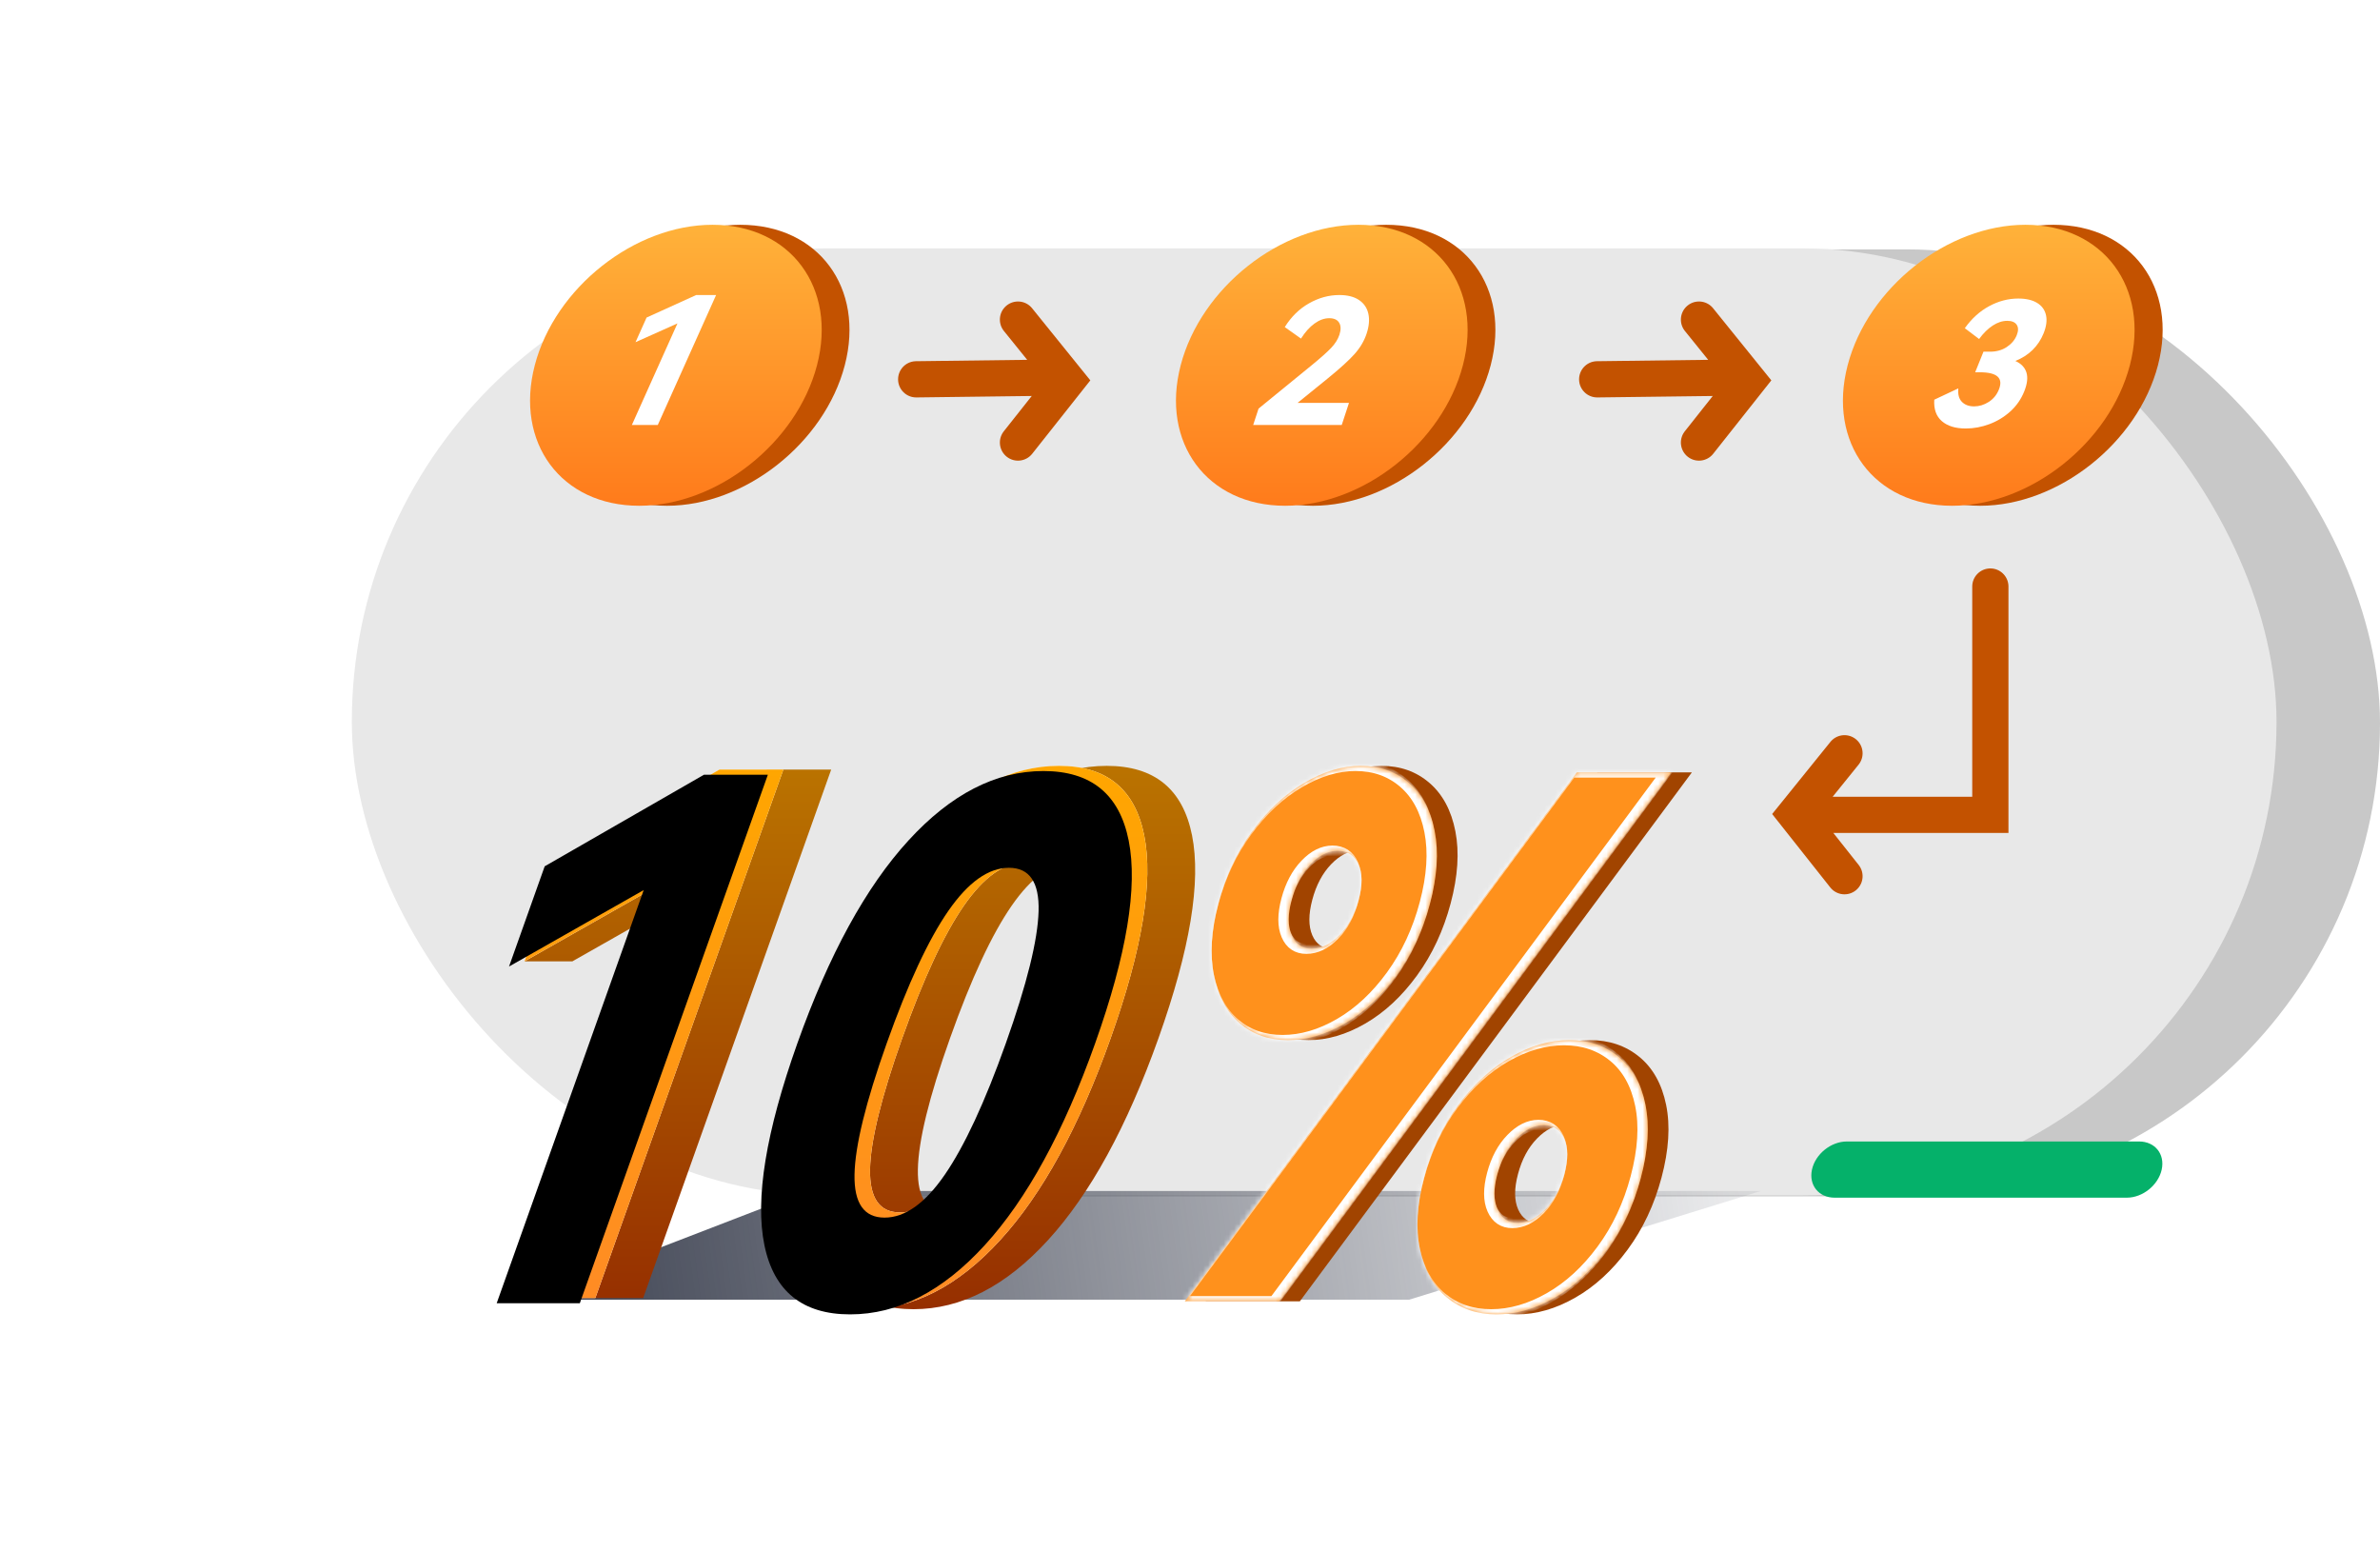 <?xml version="1.0" encoding="UTF-8"?>
<svg width="460px" height="300px" viewBox="0 0 460 300" version="1.1" xmlns="http://www.w3.org/2000/svg" xmlns:xlink="http://www.w3.org/1999/xlink">
    <title>累计奖励</title>
    <defs>
        <linearGradient x1="109.443%" y1="49.107%" x2="2.481%" y2="50.387%" id="linearGradient-1">
            <stop stop-color="#414655" stop-opacity="0" offset="0%"></stop>
            <stop stop-color="#414655" offset="100%"></stop>
        </linearGradient>
        <linearGradient x1="50%" y1="0%" x2="50%" y2="100%" id="linearGradient-2">
            <stop stop-color="#BA7300" offset="0%"></stop>
            <stop stop-color="#962F00" offset="100%"></stop>
        </linearGradient>
        <linearGradient x1="50%" y1="0%" x2="50%" y2="100%" id="linearGradient-3">
            <stop stop-color="#FFFFFF" offset="0%"></stop>
            <stop stop-color="#FFFFFF" offset="100%"></stop>
        </linearGradient>
        <linearGradient x1="50%" y1="0%" x2="50%" y2="100%" id="linearGradient-4">
            <stop stop-color="#FFA600" offset="0%"></stop>
            <stop stop-color="#FF8B25" offset="100%"></stop>
        </linearGradient>
        <path d="M16.068,102.842 L52.407,0.719 L40.056,0.719 L9.275,18.413 L2.384,37.779 L28.407,23.011 L0,102.842 L16.068,102.842 Z M68.306,105 C77.509,105 86.183,100.544 94.326,91.633 C102.47,82.721 109.581,69.723 115.661,52.639 C121.773,35.462 123.936,22.394 122.151,13.437 C120.366,4.479 114.872,-9.09494702e-13 105.67,-9.09494702e-13 C96.467,-9.09494702e-13 87.767,4.479 79.569,13.437 C71.372,22.394 64.218,35.462 58.105,52.639 C52.026,69.723 49.906,82.721 51.744,91.633 C53.583,100.544 59.104,105 68.306,105 Z M74.96,86.301 C70.994,86.301 69.061,83.53 69.16,77.988 C69.26,72.446 71.331,63.996 75.372,52.637 C79.479,41.095 83.455,32.554 87.3,27.012 C91.145,21.47 95.05,18.699 99.015,18.699 C102.981,18.699 104.887,21.493 104.735,27.08 C104.582,32.668 102.469,41.187 98.395,52.637 C94.353,63.996 90.428,72.446 86.62,77.988 C82.812,83.53 78.925,86.301 74.96,86.301 Z" id="path-5"></path>
        <filter x="-1.2%" y="-1.4%" width="102.4%" height="102.9%" filterUnits="objectBoundingBox" id="filter-6">
            <feOffset dx="-3" dy="1" in="SourceAlpha" result="shadowOffsetInner1"></feOffset>
            <feComposite in="shadowOffsetInner1" in2="SourceAlpha" operator="arithmetic" k2="-1" k3="1" result="shadowInnerInner1"></feComposite>
            <feColorMatrix values="0 0 0 0 1   0 0 0 0 1   0 0 0 0 1  0 0 0 1 0" type="matrix" in="shadowInnerInner1"></feColorMatrix>
        </filter>
        <path d="M19.906,53 C23.55,53 27.226,51.922 30.933,49.767 C34.641,47.611 37.959,44.518 40.89,40.488 C43.82,36.458 45.983,31.819 47.379,26.57 C48.775,21.322 49.079,16.683 48.292,12.653 C47.506,8.622 45.838,5.506 43.29,3.304 C40.742,1.101 37.646,0 34.001,0 C30.43,0 26.785,1.101 23.065,3.304 C19.345,5.506 16.002,8.622 13.035,12.653 C10.068,16.683 7.887,21.322 6.491,26.57 C5.095,31.819 4.809,36.458 5.632,40.488 C6.455,44.518 8.129,47.611 10.653,49.767 C13.178,51.922 16.262,53 19.906,53 Z M18.233,103.476 L94,1.262 L75.767,1.262 L0,103.476 L18.233,103.476 Z M24.495,35.333 C22.664,35.333 21.375,34.462 20.63,32.72 C19.885,30.978 19.888,28.694 20.639,25.869 C21.391,23.044 22.602,20.76 24.274,19.018 C25.946,17.276 27.698,16.405 29.529,16.405 C31.433,16.405 32.776,17.276 33.558,19.018 C34.34,20.76 34.355,23.044 33.604,25.869 C32.852,28.694 31.622,30.978 29.914,32.72 C28.205,34.462 26.399,35.333 24.495,35.333 Z M60.218,106 C63.941,106 67.69,104.922 71.465,102.767 C75.24,100.611 78.613,97.518 81.583,93.488 C84.554,89.458 86.737,84.819 88.133,79.57 C89.554,74.228 89.851,69.542 89.024,65.512 C88.197,61.482 86.469,58.389 83.84,56.233 C81.212,54.078 78.036,53 74.313,53 C70.59,53 66.84,54.078 63.065,56.233 C59.29,58.389 55.899,61.482 52.891,65.512 C49.883,69.542 47.669,74.228 46.248,79.57 C44.852,84.819 44.587,89.458 45.451,93.488 C46.315,97.518 48.061,100.611 50.69,102.767 C53.319,104.922 56.494,106 60.218,106 Z M64.307,88.333 C62.491,88.333 61.198,87.462 60.426,85.72 C59.655,83.978 59.645,81.694 60.396,78.869 C61.148,76.044 62.372,73.76 64.07,72.018 C65.768,70.276 67.525,69.405 69.341,69.405 C71.229,69.405 72.559,70.276 73.331,72.018 C74.102,73.76 74.112,76.044 73.361,78.869 C72.609,81.694 71.385,83.978 69.687,85.72 C67.989,87.462 66.195,88.333 64.307,88.333 Z" id="path-7"></path>
        <linearGradient x1="50%" y1="0%" x2="50%" y2="100%" id="linearGradient-9">
            <stop stop-color="#FFB23A" offset="0%"></stop>
            <stop stop-color="#FF7B1B" offset="100%"></stop>
        </linearGradient>
    </defs>
    <g id="页面-1" stroke="none" stroke-width="1" fill="none" fill-rule="evenodd">
        <g id="画板" transform="translate(-210, -4628)">
            <g id="编组-2" transform="translate(34, 4458)">
                <g id="编组-40备份" transform="translate(176, 170)">
                    <rect id="矩形" fill="#C8C8C8" x="91.593" y="48.19" width="368.407" height="183" rx="91.5"></rect>
                    <rect id="蒙版" fill="#E8E8E8" x="68" y="48" width="372" height="183" rx="91.5"></rect>
                    <polygon id="路径-116" fill="url(#linearGradient-1)" points="272.352 251.163 340.307 230.163 155.943 230.163 101.487 251.163"></polygon>
                    <g id="编组-10" transform="translate(99, 148)">
                        <g id="编组-50" transform="translate(0, -0)" fill-rule="nonzero">
                            <path d="M25.311,102.842 L61.65,0.719 L49.299,0.719 L18.519,18.413 L2.384,37.779 L11.628,37.779 L37.651,23.011 L9.243,102.842 L25.311,102.842 Z M77.55,105 C86.753,105 95.426,100.544 103.57,91.633 C111.713,82.721 118.825,69.723 124.904,52.639 C131.016,35.462 133.18,22.394 131.395,13.437 C129.61,4.479 124.116,-9.09494702e-13 114.913,-9.09494702e-13 C105.71,-9.09494702e-13 97.01,4.479 88.813,13.437 C80.616,22.394 73.461,35.462 67.349,52.639 C61.269,69.723 59.149,82.721 60.988,91.633 C62.826,100.544 68.347,105 77.55,105 Z M84.203,86.301 C80.237,86.301 78.304,83.53 78.404,77.988 C78.503,72.446 80.574,63.996 84.616,52.637 C88.723,41.095 92.699,32.554 96.543,27.012 C100.388,21.47 104.293,18.699 108.259,18.699 C112.224,18.699 114.131,21.493 113.978,27.08 C113.826,32.668 111.712,41.187 107.638,52.637 C103.596,63.996 99.671,72.446 95.863,77.988 C92.055,83.53 88.168,86.301 84.203,86.301 Z" id="10U" fill="url(#linearGradient-2)"></path>
                            <g id="10U">
                                <use fill="url(#linearGradient-3)" xlink:href="#path-5"></use>
                                <use fill="url(#linearGradient-4)" xlink:href="#path-5"></use>
                                <use fill="black" fill-opacity="1" filter="url(#filter-6)" xlink:href="#path-5"></use>
                            </g>
                        </g>
                        <path d="M153.906,53 C157.55,53 161.226,51.922 164.933,49.767 C168.641,47.611 171.959,44.518 174.89,40.488 C177.82,36.458 179.983,31.819 181.379,26.57 C182.775,21.322 183.079,16.683 182.292,12.653 C181.506,8.622 179.838,5.506 177.29,3.304 C174.742,1.101 171.646,0 168.001,0 C164.43,0 160.785,1.101 157.065,3.304 C153.345,5.506 150.002,8.622 147.035,12.653 C144.068,16.683 141.887,21.322 140.491,26.57 C139.095,31.819 138.809,36.458 139.632,40.488 C140.455,44.518 142.129,47.611 144.653,49.767 C147.178,51.922 150.262,53 153.906,53 Z M152.233,103.476 L228,1.262 L209.767,1.262 L134,103.476 L152.233,103.476 Z M158.495,35.333 C156.664,35.333 155.375,34.462 154.63,32.72 C153.885,30.978 153.888,28.694 154.639,25.869 C155.391,23.044 156.602,20.76 158.274,19.018 C159.946,17.276 161.698,16.405 163.529,16.405 C165.433,16.405 166.776,17.276 167.558,19.018 C168.34,20.76 168.355,23.044 167.604,25.869 C166.852,28.694 165.622,30.978 163.914,32.72 C162.205,34.462 160.399,35.333 158.495,35.333 Z M194.218,106 C197.941,106 201.69,104.922 205.465,102.767 C209.24,100.611 212.613,97.518 215.583,93.488 C218.554,89.458 220.737,84.819 222.133,79.57 C223.554,74.228 223.851,69.542 223.024,65.512 C222.197,61.482 220.469,58.389 217.84,56.233 C215.212,54.078 212.036,53 208.313,53 C204.59,53 200.84,54.078 197.065,56.233 C193.29,58.389 189.899,61.482 186.891,65.512 C183.883,69.542 181.669,74.228 180.248,79.57 C178.852,84.819 178.587,89.458 179.451,93.488 C180.315,97.518 182.061,100.611 184.69,102.767 C187.319,104.922 190.494,106 194.218,106 Z M198.307,88.333 C196.491,88.333 195.198,87.462 194.426,85.72 C193.655,83.978 193.645,81.694 194.396,78.869 C195.148,76.044 196.372,73.76 198.07,72.018 C199.768,70.276 201.525,69.405 203.341,69.405 C205.229,69.405 206.559,70.276 207.331,72.018 C208.102,73.76 208.112,76.044 207.361,78.869 C206.609,81.694 205.385,83.978 203.687,85.72 C201.989,87.462 200.195,88.333 198.307,88.333 Z" id="%" fill="#A14400" fill-rule="nonzero"></path>
                        <g id="%" transform="translate(130, 0)">
                            <mask id="mask-8" fill="white">
                                <use xlink:href="#path-7"></use>
                            </mask>
                            <use id="蒙版" fill="#FF911C" fill-rule="nonzero" xlink:href="#path-7"></use>
                            <path d="M18.906,53 C22.55,53 26.226,51.922 29.933,49.767 C33.641,47.611 36.959,44.518 39.89,40.488 C42.82,36.458 44.983,31.819 46.379,26.57 C47.775,21.322 48.079,16.683 47.292,12.653 C46.506,8.622 44.838,5.506 42.29,3.304 C39.742,1.101 36.646,0 33.001,0 C29.43,0 25.785,1.101 22.065,3.304 C18.345,5.506 15.002,8.622 12.035,12.653 C9.068,16.683 6.887,21.322 5.491,26.57 C4.095,31.819 3.809,36.458 4.632,40.488 C5.455,44.518 7.129,47.611 9.653,49.767 C12.178,51.922 15.262,53 18.906,53 Z M17.233,103.476 L93,1.262 L74.767,1.262 L-1,103.476 L17.233,103.476 Z M23.495,35.333 C21.664,35.333 20.375,34.462 19.63,32.72 C18.885,30.978 18.888,28.694 19.639,25.869 C20.391,23.044 21.602,20.76 23.274,19.018 C24.946,17.276 26.698,16.405 28.529,16.405 C30.433,16.405 31.776,17.276 32.558,19.018 C33.34,20.76 33.355,23.044 32.604,25.869 C31.852,28.694 30.622,30.978 28.914,32.72 C27.205,34.462 25.399,35.333 23.495,35.333 Z M59.218,106 C62.941,106 66.69,104.922 70.465,102.767 C74.24,100.611 77.613,97.518 80.583,93.488 C83.554,89.458 85.737,84.819 87.133,79.57 C88.554,74.228 88.851,69.542 88.024,65.512 C87.197,61.482 85.469,58.389 82.84,56.233 C80.212,54.078 77.036,53 73.313,53 C69.59,53 65.84,54.078 62.065,56.233 C58.29,58.389 54.899,61.482 51.891,65.512 C48.883,69.542 46.669,74.228 45.248,79.57 C43.852,84.819 43.587,89.458 44.451,93.488 C45.315,97.518 47.061,100.611 49.69,102.767 C52.319,104.922 55.494,106 59.218,106 Z M63.307,88.333 C61.491,88.333 60.198,87.462 59.426,85.72 C58.655,83.978 58.645,81.694 59.396,78.869 C60.148,76.044 61.372,73.76 63.07,72.018 C64.768,70.276 66.525,69.405 68.341,69.405 C70.229,69.405 71.559,70.276 72.331,72.018 C73.102,73.76 73.112,76.044 72.361,78.869 C71.609,81.694 70.385,83.978 68.687,85.72 C66.989,87.462 65.195,88.333 63.307,88.333 Z" stroke="#FFFFFF" stroke-width="2" fill-rule="nonzero" mask="url(#mask-8)"></path>
                        </g>
                    </g>
                    <path d="M356.952,220.588 L413.438,220.588 C416.506,220.588 418.463,223.019 417.809,226.018 C417.156,229.017 414.139,231.448 411.071,231.448 L354.586,231.448 C351.518,231.448 349.561,229.017 350.214,226.018 C350.868,223.019 353.884,220.588 356.952,220.588 Z" id="矩形备份-17" fill="#05B16A"></path>
                    <g id="编组-34" transform="translate(102.448, 43.439)">
                        <path d="M26.471,54.299 C41.534,54.299 56.917,42.143 60.829,27.149 C64.741,12.155 55.701,-4.14854903e-15 40.638,-4.14854903e-15 C25.575,-4.14854903e-15 10.193,12.155 6.281,27.149 C2.369,42.143 11.408,54.299 26.471,54.299 Z" id="椭圆形" fill="#C35200"></path>
                        <path d="M21.102,54.299 C36.165,54.299 51.548,42.143 55.46,27.149 C59.372,12.155 50.332,-4.14854903e-15 35.269,-4.14854903e-15 C20.206,-4.14854903e-15 4.824,12.155 0.912,27.149 C-3,42.143 6.039,54.299 21.102,54.299 Z" id="椭圆形备份-4" fill="url(#linearGradient-9)"></path>
                    </g>
                    <polygon id="1" fill="#FFFFFF" fill-rule="nonzero" points="127.133 82.127 138.407 57.014 134.557 57.014 124.97 61.365 122.832 66.127 130.937 62.495 122.124 82.127"></polygon>
                    <g id="编组-34备份-2" transform="translate(227.286, 43.439)">
                        <path d="M26.471,54.299 C41.534,54.299 56.917,42.143 60.829,27.149 C64.741,12.155 55.701,-4.14854903e-15 40.638,-4.14854903e-15 C25.575,-4.14854903e-15 10.193,12.155 6.281,27.149 C2.369,42.143 11.408,54.299 26.471,54.299 Z" id="椭圆形" fill="#C35200"></path>
                        <path d="M21.102,54.299 C36.165,54.299 51.548,42.143 55.46,27.149 C59.372,12.155 50.332,0 35.269,0 C20.206,0 4.824,12.155 0.912,27.149 C-3,42.143 6.039,54.299 21.102,54.299 Z" id="椭圆形备份-4" fill="url(#linearGradient-9)"></path>
                    </g>
                    <path d="M259.327,82.127 L260.73,77.851 L250.8,77.851 L256.571,73.172 C258.974,71.22 260.721,69.632 261.811,68.409 C262.901,67.186 263.678,65.867 264.142,64.453 C264.613,63.017 264.722,61.738 264.469,60.616 C264.216,59.493 263.612,58.613 262.658,57.973 C261.705,57.333 260.437,57.014 258.855,57.014 C256.844,57.014 254.896,57.547 253.01,58.613 C251.124,59.679 249.559,61.21 248.317,63.208 L251.452,65.43 C252.248,64.173 253.12,63.202 254.067,62.518 C255.015,61.833 255.963,61.491 256.912,61.491 C257.839,61.491 258.477,61.783 258.828,62.366 C259.179,62.95 259.196,63.724 258.879,64.689 C258.592,65.564 258.06,66.411 257.283,67.231 C256.506,68.05 255.238,69.177 253.479,70.614 L243.25,78.962 L242.212,82.127 L259.327,82.127 Z" id="2" fill="#FFFFFF" fill-rule="nonzero"></path>
                    <g id="编组-34备份-3" transform="translate(356.195, 43.439)">
                        <path d="M26.53,54.299 C41.593,54.299 56.975,42.143 60.887,27.149 C64.799,12.155 55.76,0 40.697,0 C25.634,0 10.251,12.155 6.339,27.149 C2.427,42.143 11.467,54.299 26.53,54.299 Z" id="椭圆形" fill="#C35200"></path>
                        <path d="M21.102,54.299 C36.165,54.299 51.548,42.143 55.46,27.149 C59.372,12.155 50.332,0 35.269,0 C20.206,0 4.824,12.155 0.912,27.149 C-3,42.143 6.039,54.299 21.102,54.299 Z" id="椭圆形备份-4" fill="url(#linearGradient-9)"></path>
                    </g>
                    <path d="M379.928,82.805 C381.479,82.805 383.007,82.524 384.512,81.961 C386.017,81.397 387.362,80.58 388.548,79.509 C389.733,78.438 390.629,77.151 391.235,75.649 C391.823,74.191 391.966,72.971 391.664,71.988 C391.361,71.005 390.647,70.26 389.519,69.752 C390.816,69.244 391.926,68.537 392.848,67.632 C393.77,66.726 394.481,65.655 394.98,64.418 C395.515,63.093 395.67,61.922 395.447,60.906 C395.223,59.89 394.652,59.1 393.733,58.537 C392.813,57.974 391.6,57.692 390.093,57.692 C388.149,57.692 386.269,58.184 384.453,59.167 C382.637,60.15 381.07,61.569 379.754,63.424 L382.516,65.511 C383.341,64.385 384.221,63.518 385.154,62.91 C386.087,62.303 387.023,61.999 387.962,61.999 C388.836,61.999 389.443,62.253 389.784,62.761 C390.125,63.269 390.126,63.943 389.788,64.782 C389.422,65.688 388.784,66.444 387.873,67.052 C386.962,67.659 385.884,67.963 384.639,67.963 L383.361,67.963 L381.757,71.939 L382.642,71.939 C386.005,71.939 387.237,73.054 386.337,75.285 C385.927,76.301 385.273,77.096 384.375,77.67 C383.477,78.244 382.537,78.532 381.554,78.532 C380.55,78.532 379.761,78.239 379.189,77.654 C378.617,77.068 378.388,76.201 378.502,75.053 L373.852,77.239 C373.733,79.051 374.219,80.431 375.31,81.381 C376.401,82.331 377.941,82.805 379.928,82.805 Z" id="3" fill="#FFFFFF" fill-rule="nonzero"></path>
                    <path d="M384.69,109.848 C386.559,109.848 388.085,111.313 388.185,113.156 L388.19,113.348 L388.19,160.966 L354.342,160.966 L359.242,167.153 L359.36,167.312 C360.422,168.819 360.134,170.911 358.67,172.07 C357.155,173.27 354.954,173.014 353.754,171.499 L353.754,171.499 L342.518,157.309 L353.775,143.371 L353.909,143.215 C355.146,141.852 357.247,141.676 358.697,142.847 L358.697,142.847 L358.853,142.981 C360.215,144.218 360.392,146.319 359.22,147.769 L359.22,147.769 L354.215,153.966 L381.19,153.966 L381.19,113.348 C381.19,111.48 382.655,109.953 384.498,109.854 L384.69,109.848 Z M199.344,59.409 L199.478,59.566 L210.735,73.504 L199.499,87.693 C198.299,89.209 196.098,89.464 194.582,88.264 C193.119,87.106 192.83,85.014 193.892,83.507 L194.011,83.348 L199.413,76.523 L177.124,76.803 C175.191,76.827 173.604,75.28 173.58,73.347 C173.557,71.479 175.002,69.934 176.844,69.811 L177.036,69.803 L198.53,69.534 L194.032,63.964 C192.861,62.514 193.037,60.413 194.4,59.176 L194.556,59.042 C196.006,57.871 198.107,58.047 199.344,59.409 Z M330.967,59.409 L331.1,59.566 L342.358,73.504 L331.121,87.693 C329.921,89.209 327.72,89.464 326.205,88.264 C324.742,87.106 324.453,85.014 325.515,83.507 L325.634,83.348 L331.036,76.523 L308.746,76.803 C306.813,76.827 305.227,75.28 305.202,73.347 C305.179,71.479 306.624,69.934 308.466,69.811 L308.658,69.803 L330.153,69.534 L325.655,63.964 C324.484,62.514 324.66,60.413 326.022,59.176 L326.178,59.042 C327.629,57.871 329.729,58.047 330.967,59.409 Z" id="形状结合" fill="#C35200" fill-rule="nonzero"></path>
                </g>
            </g>
        </g>
    </g>
</svg>